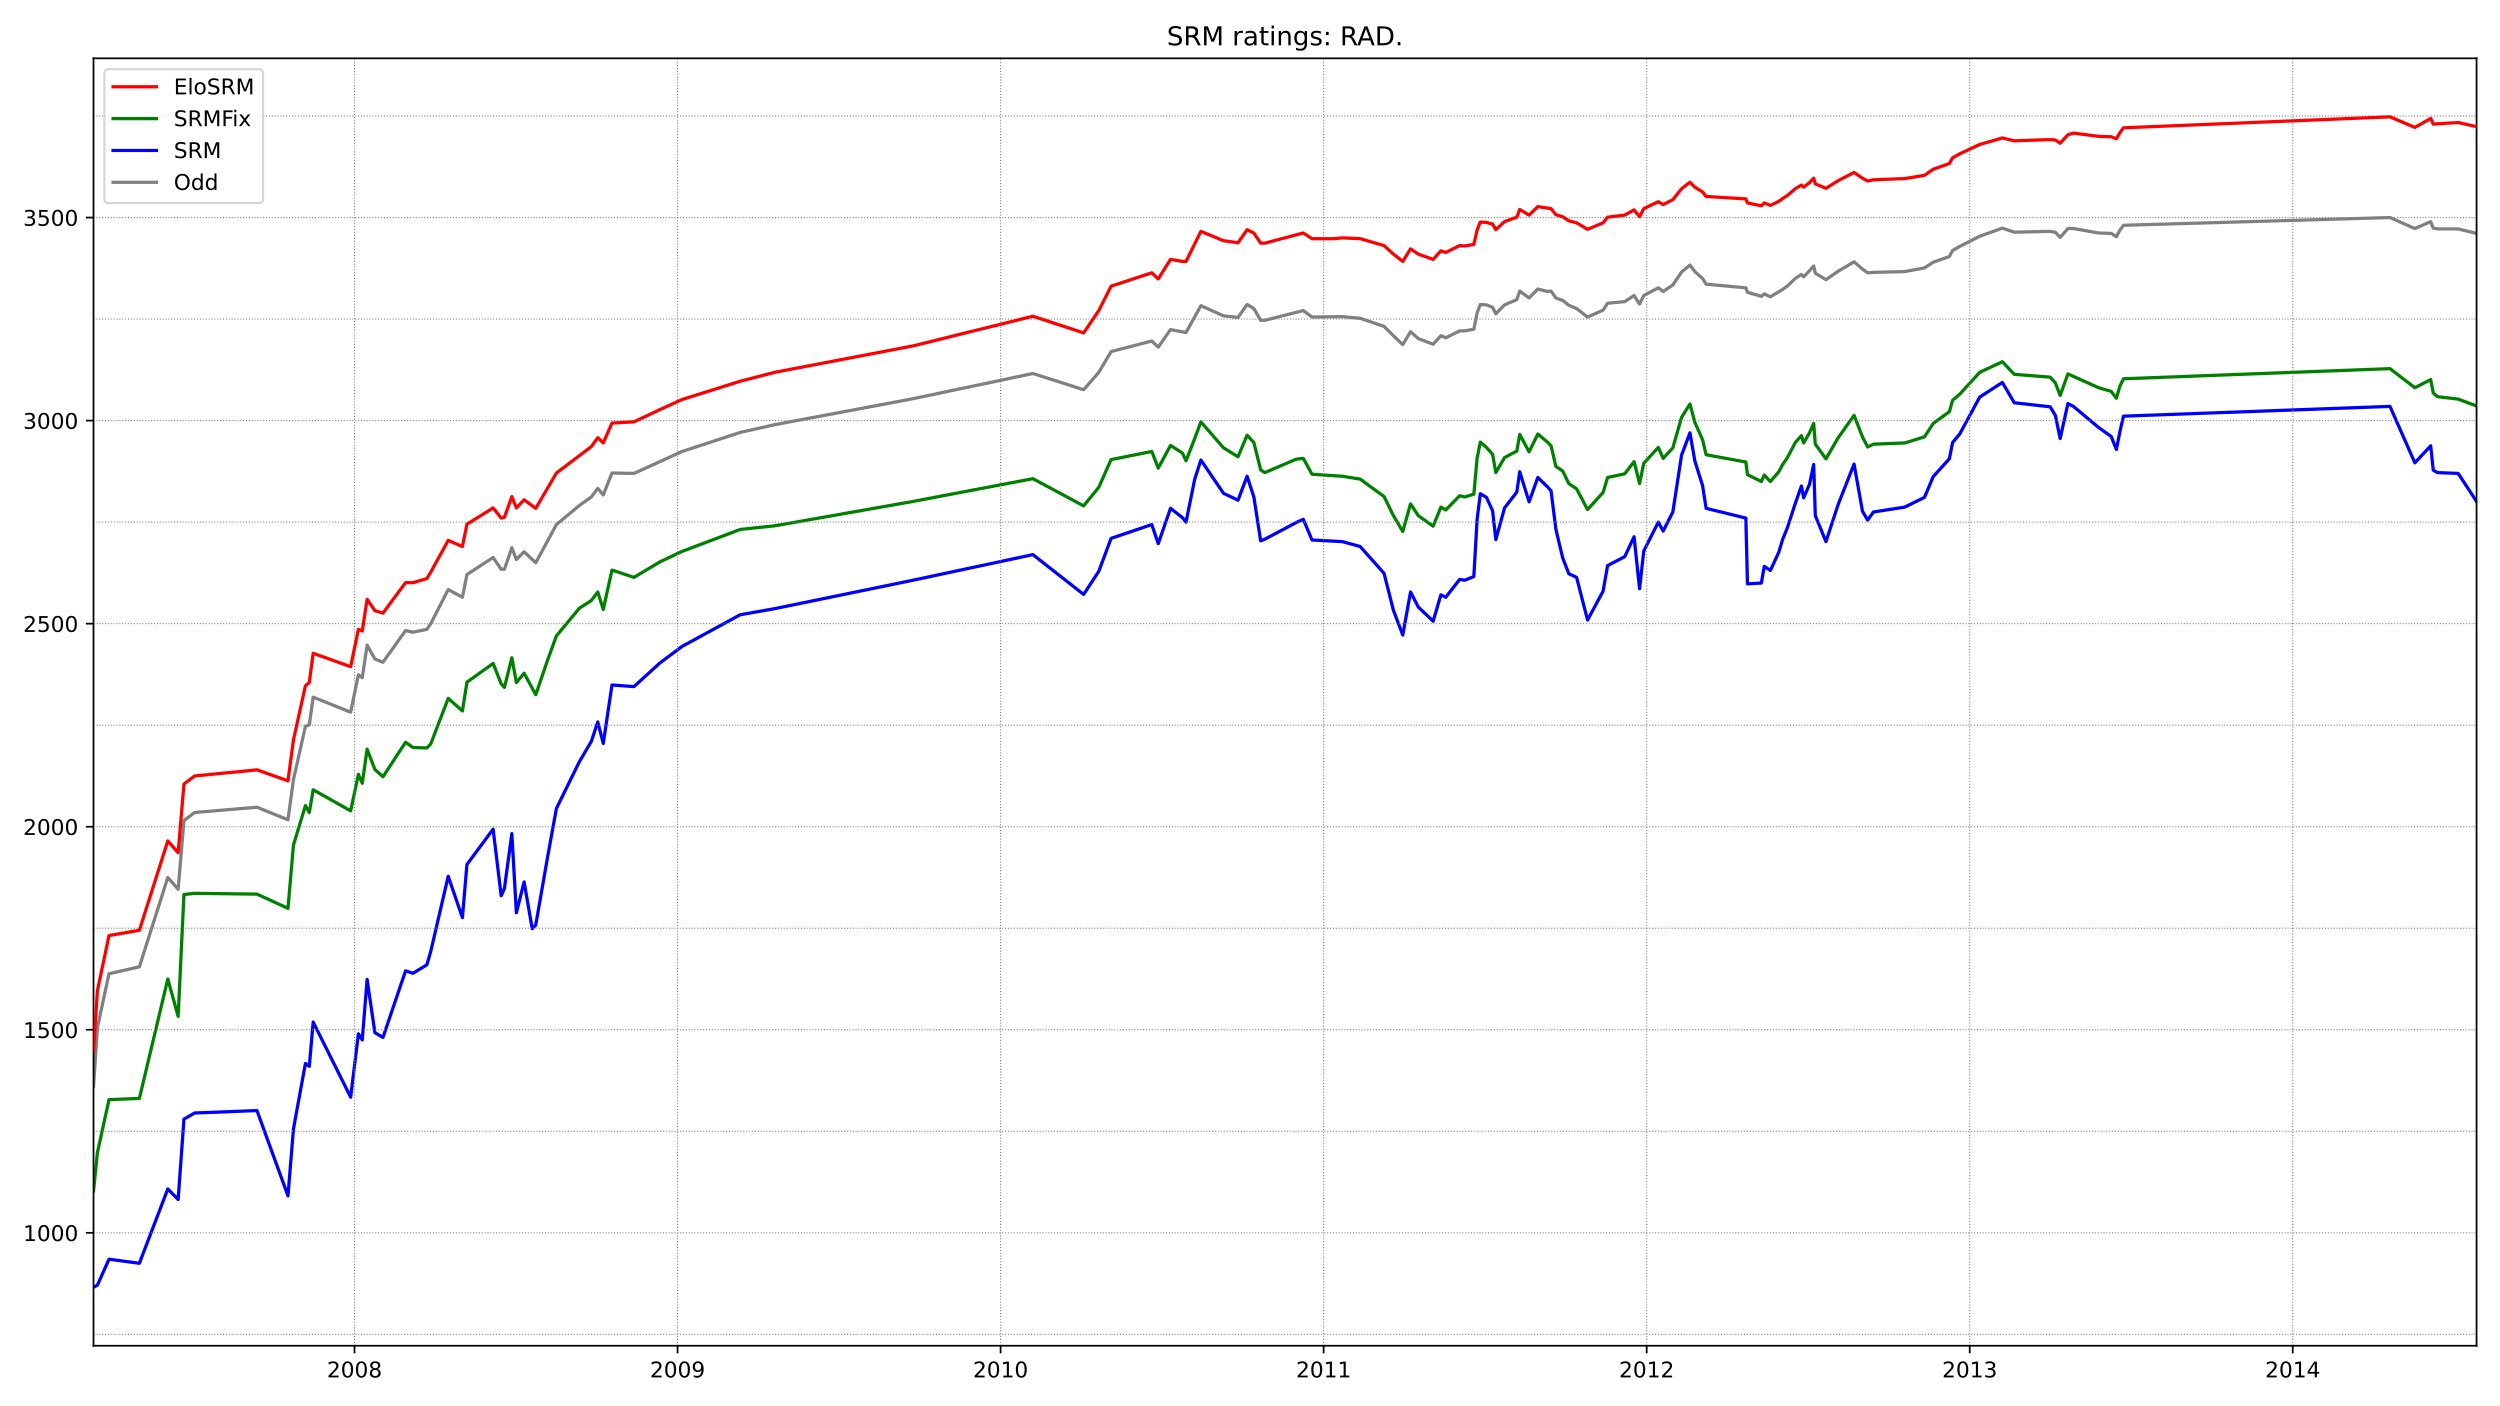 <?xml version="1.0" encoding="utf-8" standalone="no"?>
<!DOCTYPE svg PUBLIC "-//W3C//DTD SVG 1.1//EN"
  "http://www.w3.org/Graphics/SVG/1.1/DTD/svg11.dtd">
<!-- Created with matplotlib (https://matplotlib.org/) -->
<svg height="648pt" version="1.1" viewBox="0 0 1152 648" width="1152pt" xmlns="http://www.w3.org/2000/svg" xmlns:xlink="http://www.w3.org/1999/xlink">
 <defs>
  <style type="text/css">*{stroke-linecap:butt;stroke-linejoin:round;}</style>
 </defs>
 <g id="figure_1">
  <g id="patch_1">
   <path d="M 0 648 
L 1152 648 
L 1152 0 
L 0 0 
z
" style="fill:#ffffff;"/>
  </g>
  <g id="axes_1">
   <g id="patch_2">
    <path d="M 43.09 620.12 
L 1141.2 620.12 
L 1141.2 26.88 
L 43.09 26.88 
z
" style="fill:#ffffff;"/>
   </g>
   <g id="line2d_1">
    <path clip-path="url(#pbe9e3e679d)" d="M 43.09 500.712 
L 44.876 473.578 
L 50.235 448.69 
L 64.228 445.509 
L 77.327 404.34 
L 82.09 409.767 
L 84.77 378.142 
L 89.682 374.399 
L 118.411 371.967 
L 132.701 377.768 
L 135.232 359.242 
L 140.739 334.728 
L 142.526 333.979 
L 144.312 321.254 
L 161.579 328.178 
L 165.152 310.962 
L 166.938 312.272 
L 169.171 297.302 
L 172.743 303.664 
L 176.465 305.161 
L 186.885 290.565 
L 190.308 291.314 
L 196.709 290.004 
L 198.496 287.384 
L 206.534 271.665 
L 213.083 275.22 
L 215.167 264.741 
L 227.225 256.882 
L 230.946 262.308 
L 232.435 262.308 
L 235.858 252.391 
L 237.942 257.817 
L 241.515 254.262 
L 246.874 259.314 
L 256.401 241.724 
L 266.969 232.929 
L 272.477 228.999 
L 275.454 225.07 
L 277.985 228.064 
L 282.004 217.959 
L 292.126 218.146 
L 314.305 208.041 
L 341.1 199.246 
L 357.027 195.69 
L 420.737 183.714 
L 475.963 172.112 
L 499.333 179.597 
L 506.33 171.55 
L 511.986 162.007 
L 530.742 157.141 
L 533.719 159.948 
L 539.376 151.902 
L 546.521 153.212 
L 553.368 140.861 
L 563.788 145.539 
L 570.486 146.288 
L 574.654 140.3 
L 577.78 142.171 
L 580.906 147.598 
L 582.842 147.598 
L 600.555 143.107 
L 604.574 146.101 
L 618.567 145.913 
L 626.754 146.662 
L 637.769 150.405 
L 642.086 154.709 
L 646.403 158.825 
L 649.976 152.837 
L 653.548 156.019 
L 660.395 158.638 
L 663.968 154.709 
L 666.201 155.644 
L 672.602 152.463 
L 674.983 152.463 
L 679.151 151.715 
L 680.64 144.229 
L 682.128 140.3 
L 684.957 140.487 
L 687.785 141.609 
L 689.273 144.604 
L 693.293 140.487 
L 698.949 138.054 
L 700.289 134.124 
L 704.606 137.306 
L 708.625 133.189 
L 713.09 134.311 
L 714.728 134.124 
L 716.961 137.306 
L 720.087 138.428 
L 722.915 140.674 
L 726.487 142.171 
L 731.549 146.101 
L 738.694 142.919 
L 740.778 139.738 
L 748.667 138.99 
L 752.984 136.183 
L 755.514 140.112 
L 757.449 136.183 
L 764.148 132.627 
L 766.381 134.311 
L 770.847 131.317 
L 774.866 125.329 
L 778.736 122.148 
L 780.969 125.142 
L 784.541 128.323 
L 786.179 130.943 
L 804.488 132.627 
L 805.232 134.686 
L 811.633 136.557 
L 812.973 135.434 
L 815.801 136.744 
L 821.458 133.376 
L 823.542 131.879 
L 827.263 128.323 
L 830.091 126.452 
L 831.133 127.575 
L 833.813 124.768 
L 835.748 122.522 
L 836.492 125.891 
L 841.404 128.885 
L 847.061 124.955 
L 854.355 120.651 
L 858.225 124.019 
L 860.607 125.703 
L 863.286 125.516 
L 877.725 125.142 
L 886.805 123.458 
L 890.824 120.838 
L 898.267 118.218 
L 899.756 115.411 
L 903.031 113.54 
L 912.26 108.862 
L 922.68 105.119 
L 928.187 106.99 
L 944.71 106.616 
L 947.092 106.99 
L 949.325 109.423 
L 952.897 105.306 
L 955.428 105.306 
L 967.039 107.365 
L 972.844 107.552 
L 975.226 109.049 
L 976.863 106.055 
L 978.5 103.809 
L 1101.307 100.254 
L 1112.769 105.306 
L 1120.062 102.125 
L 1121.253 105.119 
L 1123.188 105.493 
L 1132.715 105.493 
L 1141.2 107.552 
L 1141.2 107.552 
" style="fill:none;stroke:#808080;stroke-linecap:square;stroke-width:1.5;"/>
   </g>
   <g id="line2d_2">
    <path clip-path="url(#pbe9e3e679d)" d="M 43.09 593.155 
L 44.876 592.219 
L 50.235 580.243 
L 64.228 582.114 
L 77.327 547.869 
L 82.09 552.734 
L 84.77 515.683 
L 89.682 512.876 
L 118.411 511.753 
L 132.701 551.05 
L 135.232 520.174 
L 140.739 490.046 
L 142.526 491.356 
L 144.312 470.959 
L 161.579 505.578 
L 165.152 476.385 
L 166.938 479.192 
L 169.171 451.31 
L 172.743 475.824 
L 176.465 478.07 
L 186.885 447.38 
L 190.308 448.503 
L 196.709 444.573 
L 198.496 438.398 
L 206.534 403.779 
L 213.083 422.866 
L 215.167 398.352 
L 227.225 382.072 
L 230.946 412.761 
L 232.435 409.393 
L 235.858 384.13 
L 237.942 420.621 
L 241.515 406.399 
L 245.236 427.919 
L 246.874 426.234 
L 252.381 394.609 
L 256.401 372.528 
L 266.969 351.008 
L 272.477 341.652 
L 275.454 332.669 
L 277.985 342.587 
L 282.004 315.641 
L 292.126 316.389 
L 304.034 305.536 
L 314.305 297.863 
L 341.1 283.267 
L 357.027 280.46 
L 420.737 267.361 
L 475.963 255.572 
L 499.333 273.911 
L 506.33 263.244 
L 511.986 248.087 
L 530.742 241.724 
L 533.719 250.519 
L 539.376 234.239 
L 544.883 238.543 
L 546.521 240.601 
L 550.54 220.766 
L 553.368 211.97 
L 563.788 227.315 
L 570.486 230.496 
L 574.654 219.456 
L 577.78 228.999 
L 580.906 249.209 
L 582.842 248.461 
L 597.281 240.788 
L 600.555 239.291 
L 604.574 248.835 
L 618.567 249.584 
L 626.754 251.829 
L 637.769 264.18 
L 642.086 281.209 
L 646.403 292.624 
L 649.976 272.788 
L 653.548 279.712 
L 660.395 286.261 
L 663.968 274.098 
L 666.201 275.22 
L 672.602 266.987 
L 674.983 267.361 
L 679.151 265.677 
L 680.64 239.479 
L 682.128 227.502 
L 684.957 229.186 
L 687.785 235.362 
L 689.273 248.648 
L 693.293 234.052 
L 698.949 226.754 
L 700.289 217.397 
L 704.606 231.245 
L 708.625 220.017 
L 713.09 224.321 
L 714.728 226.192 
L 716.961 243.97 
L 720.087 257.069 
L 722.915 264.367 
L 726.487 266.051 
L 731.549 285.7 
L 738.694 272.413 
L 740.778 260.624 
L 748.667 256.507 
L 752.984 247.338 
L 755.514 271.291 
L 757.449 253.888 
L 764.148 240.601 
L 766.381 244.718 
L 770.847 235.923 
L 774.866 209.725 
L 778.736 199.433 
L 780.969 212.345 
L 784.541 223.76 
L 786.179 234.239 
L 804.488 238.73 
L 805.232 269.045 
L 811.633 268.671 
L 812.973 260.999 
L 815.801 262.87 
L 819.671 254.449 
L 821.458 248.461 
L 823.542 243.408 
L 827.263 231.993 
L 830.091 223.947 
L 831.133 229.374 
L 833.813 223.198 
L 835.748 214.029 
L 836.492 237.607 
L 841.404 249.584 
L 847.061 232.368 
L 854.355 213.842 
L 858.225 235.549 
L 860.607 239.666 
L 863.286 235.923 
L 877.725 233.678 
L 886.805 229.186 
L 890.824 219.643 
L 898.267 211.409 
L 899.756 203.924 
L 903.031 199.994 
L 912.26 182.965 
L 922.68 176.229 
L 928.187 185.585 
L 944.71 187.456 
L 947.092 191.386 
L 949.325 202.053 
L 952.897 185.959 
L 955.428 187.269 
L 967.039 197 
L 972.844 201.117 
L 975.226 207.105 
L 976.863 198.871 
L 978.5 191.76 
L 1101.307 187.269 
L 1112.769 213.28 
L 1120.062 205.421 
L 1121.253 216.649 
L 1123.188 217.771 
L 1132.715 218.146 
L 1141.2 231.058 
L 1141.2 231.058 
" style="fill:none;stroke:#0000ff;stroke-linecap:square;stroke-width:1.5;"/>
   </g>
   <g id="matplotlib.axis_1">
    <g id="xtick_1">
     <g id="line2d_3">
      <defs>
       <path d="M 0 0 
L 0 3.5 
" id="mf072698fd8" style="stroke:#000000;stroke-width:0.8;"/>
      </defs>
      <g>
       <use style="stroke:#000000;stroke-width:0.8;" x="163.366" xlink:href="#mf072698fd8" y="620.12"/>
      </g>
     </g>
     <g id="text_1">
      <!-- 2008 -->
      <g transform="translate(150.641 634.718)scale(0.1 -0.1)">
       <defs>
        <path d="M 19.188 8.297 
L 53.609 8.297 
L 53.609 0 
L 7.328 0 
L 7.328 8.297 
Q 12.938 14.109 22.625 23.891 
Q 32.328 33.688 34.812 36.531 
Q 39.547 41.844 41.422 45.531 
Q 43.312 49.219 43.312 52.781 
Q 43.312 58.594 39.234 62.25 
Q 35.156 65.922 28.609 65.922 
Q 23.969 65.922 18.812 64.312 
Q 13.672 62.703 7.812 59.422 
L 7.812 69.391 
Q 13.766 71.781 18.938 73 
Q 24.125 74.219 28.422 74.219 
Q 39.75 74.219 46.484 68.547 
Q 53.219 62.891 53.219 53.422 
Q 53.219 48.922 51.531 44.891 
Q 49.859 40.875 45.406 35.406 
Q 44.188 33.984 37.641 27.219 
Q 31.109 20.453 19.188 8.297 
z
" id="DejaVuSans-50"/>
        <path d="M 31.781 66.406 
Q 24.172 66.406 20.328 58.906 
Q 16.5 51.422 16.5 36.375 
Q 16.5 21.391 20.328 13.891 
Q 24.172 6.391 31.781 6.391 
Q 39.453 6.391 43.281 13.891 
Q 47.125 21.391 47.125 36.375 
Q 47.125 51.422 43.281 58.906 
Q 39.453 66.406 31.781 66.406 
z
M 31.781 74.219 
Q 44.047 74.219 50.516 64.516 
Q 56.984 54.828 56.984 36.375 
Q 56.984 17.969 50.516 8.266 
Q 44.047 -1.422 31.781 -1.422 
Q 19.531 -1.422 13.062 8.266 
Q 6.594 17.969 6.594 36.375 
Q 6.594 54.828 13.062 64.516 
Q 19.531 74.219 31.781 74.219 
z
" id="DejaVuSans-48"/>
        <path d="M 31.781 34.625 
Q 24.75 34.625 20.719 30.859 
Q 16.703 27.094 16.703 20.516 
Q 16.703 13.922 20.719 10.156 
Q 24.75 6.391 31.781 6.391 
Q 38.812 6.391 42.859 10.172 
Q 46.922 13.969 46.922 20.516 
Q 46.922 27.094 42.891 30.859 
Q 38.875 34.625 31.781 34.625 
z
M 21.922 38.812 
Q 15.578 40.375 12.031 44.719 
Q 8.5 49.078 8.5 55.328 
Q 8.5 64.062 14.719 69.141 
Q 20.953 74.219 31.781 74.219 
Q 42.672 74.219 48.875 69.141 
Q 55.078 64.062 55.078 55.328 
Q 55.078 49.078 51.531 44.719 
Q 48 40.375 41.703 38.812 
Q 48.828 37.156 52.797 32.312 
Q 56.781 27.484 56.781 20.516 
Q 56.781 9.906 50.312 4.234 
Q 43.844 -1.422 31.781 -1.422 
Q 19.734 -1.422 13.25 4.234 
Q 6.781 9.906 6.781 20.516 
Q 6.781 27.484 10.781 32.312 
Q 14.797 37.156 21.922 38.812 
z
M 18.312 54.391 
Q 18.312 48.734 21.844 45.562 
Q 25.391 42.391 31.781 42.391 
Q 38.141 42.391 41.719 45.562 
Q 45.312 48.734 45.312 54.391 
Q 45.312 60.062 41.719 63.234 
Q 38.141 66.406 31.781 66.406 
Q 25.391 66.406 21.844 63.234 
Q 18.312 60.062 18.312 54.391 
z
" id="DejaVuSans-56"/>
       </defs>
       <use xlink:href="#DejaVuSans-50"/>
       <use x="63.623" xlink:href="#DejaVuSans-48"/>
       <use x="127.246" xlink:href="#DejaVuSans-48"/>
       <use x="190.869" xlink:href="#DejaVuSans-56"/>
      </g>
     </g>
    </g>
    <g id="xtick_2">
     <g id="line2d_4">
      <g>
       <use style="stroke:#000000;stroke-width:0.8;" x="312.221" xlink:href="#mf072698fd8" y="620.12"/>
      </g>
     </g>
     <g id="text_2">
      <!-- 2009 -->
      <g transform="translate(299.496 634.718)scale(0.1 -0.1)">
       <defs>
        <path d="M 10.984 1.516 
L 10.984 10.5 
Q 14.703 8.734 18.5 7.812 
Q 22.312 6.891 25.984 6.891 
Q 35.75 6.891 40.891 13.453 
Q 46.047 20.016 46.781 33.406 
Q 43.953 29.203 39.594 26.953 
Q 35.25 24.703 29.984 24.703 
Q 19.047 24.703 12.672 31.312 
Q 6.297 37.938 6.297 49.422 
Q 6.297 60.641 12.938 67.422 
Q 19.578 74.219 30.609 74.219 
Q 43.266 74.219 49.922 64.516 
Q 56.594 54.828 56.594 36.375 
Q 56.594 19.141 48.406 8.859 
Q 40.234 -1.422 26.422 -1.422 
Q 22.703 -1.422 18.891 -0.688 
Q 15.094 0.047 10.984 1.516 
z
M 30.609 32.422 
Q 37.25 32.422 41.125 36.953 
Q 45.016 41.5 45.016 49.422 
Q 45.016 57.281 41.125 61.844 
Q 37.25 66.406 30.609 66.406 
Q 23.969 66.406 20.094 61.844 
Q 16.219 57.281 16.219 49.422 
Q 16.219 41.5 20.094 36.953 
Q 23.969 32.422 30.609 32.422 
z
" id="DejaVuSans-57"/>
       </defs>
       <use xlink:href="#DejaVuSans-50"/>
       <use x="63.623" xlink:href="#DejaVuSans-48"/>
       <use x="127.246" xlink:href="#DejaVuSans-48"/>
       <use x="190.869" xlink:href="#DejaVuSans-57"/>
      </g>
     </g>
    </g>
    <g id="xtick_3">
     <g id="line2d_5">
      <g>
       <use style="stroke:#000000;stroke-width:0.8;" x="461.077" xlink:href="#mf072698fd8" y="620.12"/>
      </g>
     </g>
     <g id="text_3">
      <!-- 2010 -->
      <g transform="translate(448.352 634.718)scale(0.1 -0.1)">
       <defs>
        <path d="M 12.406 8.297 
L 28.516 8.297 
L 28.516 63.922 
L 10.984 60.406 
L 10.984 69.391 
L 28.422 72.906 
L 38.281 72.906 
L 38.281 8.297 
L 54.391 8.297 
L 54.391 0 
L 12.406 0 
z
" id="DejaVuSans-49"/>
       </defs>
       <use xlink:href="#DejaVuSans-50"/>
       <use x="63.623" xlink:href="#DejaVuSans-48"/>
       <use x="127.246" xlink:href="#DejaVuSans-49"/>
       <use x="190.869" xlink:href="#DejaVuSans-48"/>
      </g>
     </g>
    </g>
    <g id="xtick_4">
     <g id="line2d_6">
      <g>
       <use style="stroke:#000000;stroke-width:0.8;" x="609.933" xlink:href="#mf072698fd8" y="620.12"/>
      </g>
     </g>
     <g id="text_4">
      <!-- 2011 -->
      <g transform="translate(597.208 634.718)scale(0.1 -0.1)">
       <use xlink:href="#DejaVuSans-50"/>
       <use x="63.623" xlink:href="#DejaVuSans-48"/>
       <use x="127.246" xlink:href="#DejaVuSans-49"/>
       <use x="190.869" xlink:href="#DejaVuSans-49"/>
      </g>
     </g>
    </g>
    <g id="xtick_5">
     <g id="line2d_7">
      <g>
       <use style="stroke:#000000;stroke-width:0.8;" x="758.789" xlink:href="#mf072698fd8" y="620.12"/>
      </g>
     </g>
     <g id="text_5">
      <!-- 2012 -->
      <g transform="translate(746.064 634.718)scale(0.1 -0.1)">
       <use xlink:href="#DejaVuSans-50"/>
       <use x="63.623" xlink:href="#DejaVuSans-48"/>
       <use x="127.246" xlink:href="#DejaVuSans-49"/>
       <use x="190.869" xlink:href="#DejaVuSans-50"/>
      </g>
     </g>
    </g>
    <g id="xtick_6">
     <g id="line2d_8">
      <g>
       <use style="stroke:#000000;stroke-width:0.8;" x="907.645" xlink:href="#mf072698fd8" y="620.12"/>
      </g>
     </g>
     <g id="text_6">
      <!-- 2013 -->
      <g transform="translate(894.92 634.718)scale(0.1 -0.1)">
       <defs>
        <path d="M 40.578 39.312 
Q 47.656 37.797 51.625 33 
Q 55.609 28.219 55.609 21.188 
Q 55.609 10.406 48.188 4.484 
Q 40.766 -1.422 27.094 -1.422 
Q 22.516 -1.422 17.656 -0.516 
Q 12.797 0.391 7.625 2.203 
L 7.625 11.719 
Q 11.719 9.328 16.594 8.109 
Q 21.484 6.891 26.812 6.891 
Q 36.078 6.891 40.938 10.547 
Q 45.797 14.203 45.797 21.188 
Q 45.797 27.641 41.281 31.266 
Q 36.766 34.906 28.719 34.906 
L 20.219 34.906 
L 20.219 43.016 
L 29.109 43.016 
Q 36.375 43.016 40.234 45.922 
Q 44.094 48.828 44.094 54.297 
Q 44.094 59.906 40.109 62.906 
Q 36.141 65.922 28.719 65.922 
Q 24.656 65.922 20.016 65.031 
Q 15.375 64.156 9.812 62.312 
L 9.812 71.094 
Q 15.438 72.656 20.344 73.438 
Q 25.25 74.219 29.594 74.219 
Q 40.828 74.219 47.359 69.109 
Q 53.906 64.016 53.906 55.328 
Q 53.906 49.266 50.438 45.094 
Q 46.969 40.922 40.578 39.312 
z
" id="DejaVuSans-51"/>
       </defs>
       <use xlink:href="#DejaVuSans-50"/>
       <use x="63.623" xlink:href="#DejaVuSans-48"/>
       <use x="127.246" xlink:href="#DejaVuSans-49"/>
       <use x="190.869" xlink:href="#DejaVuSans-51"/>
      </g>
     </g>
    </g>
    <g id="xtick_7">
     <g id="line2d_9">
      <g>
       <use style="stroke:#000000;stroke-width:0.8;" x="1056.501" xlink:href="#mf072698fd8" y="620.12"/>
      </g>
     </g>
     <g id="text_7">
      <!-- 2014 -->
      <g transform="translate(1043.776 634.718)scale(0.1 -0.1)">
       <defs>
        <path d="M 37.797 64.312 
L 12.891 25.391 
L 37.797 25.391 
z
M 35.203 72.906 
L 47.609 72.906 
L 47.609 25.391 
L 58.016 25.391 
L 58.016 17.188 
L 47.609 17.188 
L 47.609 0 
L 37.797 0 
L 37.797 17.188 
L 4.891 17.188 
L 4.891 26.703 
z
" id="DejaVuSans-52"/>
       </defs>
       <use xlink:href="#DejaVuSans-50"/>
       <use x="63.623" xlink:href="#DejaVuSans-48"/>
       <use x="127.246" xlink:href="#DejaVuSans-49"/>
       <use x="190.869" xlink:href="#DejaVuSans-52"/>
      </g>
     </g>
    </g>
   </g>
   <g id="matplotlib.axis_2">
    <g id="ytick_1">
     <g id="line2d_10">
      <defs>
       <path d="M 0 0 
L -3.5 0 
" id="mb9162665fb" style="stroke:#000000;stroke-width:0.8;"/>
      </defs>
      <g>
       <use style="stroke:#000000;stroke-width:0.8;" x="43.09" xlink:href="#mb9162665fb" y="568.079"/>
      </g>
     </g>
     <g id="text_8">
      <!-- 1000 -->
      <g transform="translate(10.64 571.878)scale(0.1 -0.1)">
       <use xlink:href="#DejaVuSans-49"/>
       <use x="63.623" xlink:href="#DejaVuSans-48"/>
       <use x="127.246" xlink:href="#DejaVuSans-48"/>
       <use x="190.869" xlink:href="#DejaVuSans-48"/>
      </g>
     </g>
    </g>
    <g id="ytick_2">
     <g id="line2d_11">
      <g>
       <use style="stroke:#000000;stroke-width:0.8;" x="43.09" xlink:href="#mb9162665fb" y="474.514"/>
      </g>
     </g>
     <g id="text_9">
      <!-- 1500 -->
      <g transform="translate(10.64 478.313)scale(0.1 -0.1)">
       <defs>
        <path d="M 10.797 72.906 
L 49.516 72.906 
L 49.516 64.594 
L 19.828 64.594 
L 19.828 46.734 
Q 21.969 47.469 24.109 47.828 
Q 26.266 48.188 28.422 48.188 
Q 40.625 48.188 47.75 41.5 
Q 54.891 34.812 54.891 23.391 
Q 54.891 11.625 47.562 5.094 
Q 40.234 -1.422 26.906 -1.422 
Q 22.312 -1.422 17.547 -0.641 
Q 12.797 0.141 7.719 1.703 
L 7.719 11.625 
Q 12.109 9.234 16.797 8.062 
Q 21.484 6.891 26.703 6.891 
Q 35.156 6.891 40.078 11.328 
Q 45.016 15.766 45.016 23.391 
Q 45.016 31 40.078 35.438 
Q 35.156 39.891 26.703 39.891 
Q 22.75 39.891 18.812 39.016 
Q 14.891 38.141 10.797 36.281 
z
" id="DejaVuSans-53"/>
       </defs>
       <use xlink:href="#DejaVuSans-49"/>
       <use x="63.623" xlink:href="#DejaVuSans-53"/>
       <use x="127.246" xlink:href="#DejaVuSans-48"/>
       <use x="190.869" xlink:href="#DejaVuSans-48"/>
      </g>
     </g>
    </g>
    <g id="ytick_3">
     <g id="line2d_12">
      <g>
       <use style="stroke:#000000;stroke-width:0.8;" x="43.09" xlink:href="#mb9162665fb" y="380.949"/>
      </g>
     </g>
     <g id="text_10">
      <!-- 2000 -->
      <g transform="translate(10.64 384.748)scale(0.1 -0.1)">
       <use xlink:href="#DejaVuSans-50"/>
       <use x="63.623" xlink:href="#DejaVuSans-48"/>
       <use x="127.246" xlink:href="#DejaVuSans-48"/>
       <use x="190.869" xlink:href="#DejaVuSans-48"/>
      </g>
     </g>
    </g>
    <g id="ytick_4">
     <g id="line2d_13">
      <g>
       <use style="stroke:#000000;stroke-width:0.8;" x="43.09" xlink:href="#mb9162665fb" y="287.384"/>
      </g>
     </g>
     <g id="text_11">
      <!-- 2500 -->
      <g transform="translate(10.64 291.183)scale(0.1 -0.1)">
       <use xlink:href="#DejaVuSans-50"/>
       <use x="63.623" xlink:href="#DejaVuSans-53"/>
       <use x="127.246" xlink:href="#DejaVuSans-48"/>
       <use x="190.869" xlink:href="#DejaVuSans-48"/>
      </g>
     </g>
    </g>
    <g id="ytick_5">
     <g id="line2d_14">
      <g>
       <use style="stroke:#000000;stroke-width:0.8;" x="43.09" xlink:href="#mb9162665fb" y="193.819"/>
      </g>
     </g>
     <g id="text_12">
      <!-- 3000 -->
      <g transform="translate(10.64 197.618)scale(0.1 -0.1)">
       <use xlink:href="#DejaVuSans-51"/>
       <use x="63.623" xlink:href="#DejaVuSans-48"/>
       <use x="127.246" xlink:href="#DejaVuSans-48"/>
       <use x="190.869" xlink:href="#DejaVuSans-48"/>
      </g>
     </g>
    </g>
    <g id="ytick_6">
     <g id="line2d_15">
      <g>
       <use style="stroke:#000000;stroke-width:0.8;" x="43.09" xlink:href="#mb9162665fb" y="100.254"/>
      </g>
     </g>
     <g id="text_13">
      <!-- 3500 -->
      <g transform="translate(10.64 104.053)scale(0.1 -0.1)">
       <use xlink:href="#DejaVuSans-51"/>
       <use x="63.623" xlink:href="#DejaVuSans-53"/>
       <use x="127.246" xlink:href="#DejaVuSans-48"/>
       <use x="190.869" xlink:href="#DejaVuSans-48"/>
      </g>
     </g>
    </g>
   </g>
   <g id="line2d_16">
    <path clip-path="url(#pbe9e3e679d)" d="M 43.09 548.805 
L 44.876 531.214 
L 50.235 506.7 
L 64.228 506.139 
L 77.327 451.123 
L 82.09 468.339 
L 84.77 412.2 
L 89.682 411.638 
L 118.411 412.013 
L 132.701 418.562 
L 135.232 389.37 
L 140.739 371.218 
L 142.526 374.399 
L 144.312 363.92 
L 161.579 373.651 
L 165.152 356.809 
L 166.938 360.926 
L 169.171 345.207 
L 172.743 354.564 
L 176.465 357.932 
L 186.885 342.026 
L 190.308 344.459 
L 196.709 344.646 
L 198.496 342.774 
L 206.534 321.816 
L 213.083 327.617 
L 215.167 314.331 
L 227.225 305.723 
L 230.946 315.079 
L 232.435 316.763 
L 235.858 303.103 
L 237.942 314.518 
L 241.515 310.214 
L 246.874 320.132 
L 252.381 304.038 
L 256.401 292.998 
L 266.969 280.273 
L 272.477 276.717 
L 275.454 272.788 
L 277.985 280.834 
L 282.004 262.683 
L 292.126 266.051 
L 304.034 258.94 
L 314.305 254.075 
L 341.1 243.97 
L 357.027 242.286 
L 420.737 231.058 
L 475.963 220.578 
L 499.333 233.116 
L 506.33 224.508 
L 511.986 211.783 
L 530.742 208.041 
L 533.719 215.713 
L 539.376 205.234 
L 544.883 208.789 
L 546.521 212.345 
L 550.54 202.053 
L 553.368 194.38 
L 563.788 206.357 
L 570.486 210.473 
L 574.654 200.555 
L 577.78 203.924 
L 580.906 216.462 
L 582.842 217.771 
L 597.281 211.596 
L 600.555 211.222 
L 604.574 218.52 
L 618.567 219.456 
L 626.754 220.766 
L 637.769 228.812 
L 642.086 237.607 
L 646.403 244.905 
L 649.976 232.18 
L 653.548 237.607 
L 660.395 242.473 
L 663.968 233.678 
L 666.201 234.987 
L 672.602 228.438 
L 674.983 228.999 
L 679.151 227.689 
L 680.64 211.222 
L 682.128 203.737 
L 684.957 206.169 
L 687.785 209.351 
L 689.273 217.771 
L 693.293 210.848 
L 698.949 207.854 
L 700.289 200.181 
L 704.606 208.228 
L 708.625 199.994 
L 713.09 203.737 
L 714.728 205.421 
L 716.961 214.965 
L 720.087 217.023 
L 722.915 222.824 
L 726.487 225.257 
L 731.549 234.8 
L 738.694 226.941 
L 740.778 220.017 
L 748.667 218.333 
L 752.984 212.719 
L 755.514 222.824 
L 757.449 213.467 
L 764.148 206.169 
L 766.381 211.222 
L 770.847 206.357 
L 774.866 192.322 
L 778.736 186.146 
L 780.969 194.567 
L 784.541 202.614 
L 786.179 209.538 
L 804.488 212.906 
L 805.232 218.707 
L 811.633 221.888 
L 812.973 218.894 
L 815.801 221.888 
L 819.671 217.397 
L 821.458 214.029 
L 823.542 211.035 
L 827.263 203.924 
L 830.091 200.743 
L 831.133 204.111 
L 833.813 199.433 
L 835.748 195.129 
L 836.492 204.672 
L 841.404 211.409 
L 847.061 201.678 
L 854.355 191.386 
L 858.225 201.304 
L 860.607 205.982 
L 863.286 204.672 
L 877.725 204.111 
L 886.805 201.304 
L 890.824 195.129 
L 898.267 189.702 
L 899.756 184.462 
L 903.031 181.655 
L 912.26 171.55 
L 922.68 166.685 
L 928.187 172.486 
L 944.71 173.796 
L 947.092 176.416 
L 949.325 182.217 
L 952.897 172.299 
L 967.039 178.661 
L 972.844 180.345 
L 975.226 183.527 
L 976.863 177.913 
L 978.5 174.544 
L 1101.307 169.866 
L 1112.769 178.661 
L 1120.062 174.919 
L 1121.253 181.094 
L 1123.188 182.778 
L 1132.715 183.901 
L 1141.2 187.082 
L 1141.2 187.082 
" style="fill:none;stroke:#008000;stroke-linecap:square;stroke-width:1.5;"/>
   </g>
   <g id="line2d_17">
    <path clip-path="url(#pbe9e3e679d)" d="M 43.09 614.862 
L 1141.2 614.862 
" style="fill:none;stroke:#808080;stroke-dasharray:0.5,0.825;stroke-dashoffset:0;stroke-width:0.5;"/>
   </g>
   <g id="line2d_18">
    <path clip-path="url(#pbe9e3e679d)" d="M 43.09 568.079 
L 1141.2 568.079 
" style="fill:none;stroke:#808080;stroke-dasharray:0.5,0.825;stroke-dashoffset:0;stroke-width:0.5;"/>
   </g>
   <g id="line2d_19">
    <path clip-path="url(#pbe9e3e679d)" d="M 43.09 521.297 
L 1141.2 521.297 
" style="fill:none;stroke:#808080;stroke-dasharray:0.5,0.825;stroke-dashoffset:0;stroke-width:0.5;"/>
   </g>
   <g id="line2d_20">
    <path clip-path="url(#pbe9e3e679d)" d="M 43.09 474.514 
L 1141.2 474.514 
" style="fill:none;stroke:#808080;stroke-dasharray:0.5,0.825;stroke-dashoffset:0;stroke-width:0.5;"/>
   </g>
   <g id="line2d_21">
    <path clip-path="url(#pbe9e3e679d)" d="M 43.09 427.731 
L 1141.2 427.731 
" style="fill:none;stroke:#808080;stroke-dasharray:0.5,0.825;stroke-dashoffset:0;stroke-width:0.5;"/>
   </g>
   <g id="line2d_22">
    <path clip-path="url(#pbe9e3e679d)" d="M 43.09 380.949 
L 1141.2 380.949 
" style="fill:none;stroke:#808080;stroke-dasharray:0.5,0.825;stroke-dashoffset:0;stroke-width:0.5;"/>
   </g>
   <g id="line2d_23">
    <path clip-path="url(#pbe9e3e679d)" d="M 43.09 334.166 
L 1141.2 334.166 
" style="fill:none;stroke:#808080;stroke-dasharray:0.5,0.825;stroke-dashoffset:0;stroke-width:0.5;"/>
   </g>
   <g id="line2d_24">
    <path clip-path="url(#pbe9e3e679d)" d="M 43.09 287.384 
L 1141.2 287.384 
" style="fill:none;stroke:#808080;stroke-dasharray:0.5,0.825;stroke-dashoffset:0;stroke-width:0.5;"/>
   </g>
   <g id="line2d_25">
    <path clip-path="url(#pbe9e3e679d)" d="M 43.09 240.601 
L 1141.2 240.601 
" style="fill:none;stroke:#808080;stroke-dasharray:0.5,0.825;stroke-dashoffset:0;stroke-width:0.5;"/>
   </g>
   <g id="line2d_26">
    <path clip-path="url(#pbe9e3e679d)" d="M 43.09 193.819 
L 1141.2 193.819 
" style="fill:none;stroke:#808080;stroke-dasharray:0.5,0.825;stroke-dashoffset:0;stroke-width:0.5;"/>
   </g>
   <g id="line2d_27">
    <path clip-path="url(#pbe9e3e679d)" d="M 43.09 147.036 
L 1141.2 147.036 
" style="fill:none;stroke:#808080;stroke-dasharray:0.5,0.825;stroke-dashoffset:0;stroke-width:0.5;"/>
   </g>
   <g id="line2d_28">
    <path clip-path="url(#pbe9e3e679d)" d="M 43.09 100.254 
L 1141.2 100.254 
" style="fill:none;stroke:#808080;stroke-dasharray:0.5,0.825;stroke-dashoffset:0;stroke-width:0.5;"/>
   </g>
   <g id="line2d_29">
    <path clip-path="url(#pbe9e3e679d)" d="M 43.09 53.471 
L 1141.2 53.471 
" style="fill:none;stroke:#808080;stroke-dasharray:0.5,0.825;stroke-dashoffset:0;stroke-width:0.5;"/>
   </g>
   <g id="line2d_30">
    <path clip-path="url(#pbe9e3e679d)" d="M 163.366 620.12 
L 163.366 26.88 
" style="fill:none;stroke:#808080;stroke-dasharray:0.5,0.825;stroke-dashoffset:0;stroke-width:0.5;"/>
   </g>
   <g id="line2d_31">
    <path clip-path="url(#pbe9e3e679d)" d="M 312.221 620.12 
L 312.221 26.88 
" style="fill:none;stroke:#808080;stroke-dasharray:0.5,0.825;stroke-dashoffset:0;stroke-width:0.5;"/>
   </g>
   <g id="line2d_32">
    <path clip-path="url(#pbe9e3e679d)" d="M 461.077 620.12 
L 461.077 26.88 
" style="fill:none;stroke:#808080;stroke-dasharray:0.5,0.825;stroke-dashoffset:0;stroke-width:0.5;"/>
   </g>
   <g id="line2d_33">
    <path clip-path="url(#pbe9e3e679d)" d="M 609.933 620.12 
L 609.933 26.88 
" style="fill:none;stroke:#808080;stroke-dasharray:0.5,0.825;stroke-dashoffset:0;stroke-width:0.5;"/>
   </g>
   <g id="line2d_34">
    <path clip-path="url(#pbe9e3e679d)" d="M 758.789 620.12 
L 758.789 26.88 
" style="fill:none;stroke:#808080;stroke-dasharray:0.5,0.825;stroke-dashoffset:0;stroke-width:0.5;"/>
   </g>
   <g id="line2d_35">
    <path clip-path="url(#pbe9e3e679d)" d="M 907.645 620.12 
L 907.645 26.88 
" style="fill:none;stroke:#808080;stroke-dasharray:0.5,0.825;stroke-dashoffset:0;stroke-width:0.5;"/>
   </g>
   <g id="line2d_36">
    <path clip-path="url(#pbe9e3e679d)" d="M 1056.501 620.12 
L 1056.501 26.88 
" style="fill:none;stroke:#808080;stroke-dasharray:0.5,0.825;stroke-dashoffset:0;stroke-width:0.5;"/>
   </g>
   <g id="patch_3">
    <path d="M 43.09 620.12 
L 43.09 26.88 
" style="fill:none;stroke:#000000;stroke-linecap:square;stroke-linejoin:miter;stroke-width:0.8;"/>
   </g>
   <g id="patch_4">
    <path d="M 1141.2 620.12 
L 1141.2 26.88 
" style="fill:none;stroke:#000000;stroke-linecap:square;stroke-linejoin:miter;stroke-width:0.8;"/>
   </g>
   <g id="patch_5">
    <path d="M 43.09 620.12 
L 1141.2 620.12 
" style="fill:none;stroke:#000000;stroke-linecap:square;stroke-linejoin:miter;stroke-width:0.8;"/>
   </g>
   <g id="patch_6">
    <path d="M 43.09 26.88 
L 1141.2 26.88 
" style="fill:none;stroke:#000000;stroke-linecap:square;stroke-linejoin:miter;stroke-width:0.8;"/>
   </g>
   <g id="line2d_37">
    <path clip-path="url(#pbe9e3e679d)" d="M 43.09 484.245 
L 44.876 456.55 
L 50.235 431.1 
L 64.228 428.667 
L 77.327 387.499 
L 82.09 392.925 
L 84.77 361.3 
L 89.682 357.558 
L 118.411 354.751 
L 132.701 359.803 
L 135.232 340.903 
L 140.739 316.015 
L 142.526 314.518 
L 144.312 301.044 
L 161.579 307.22 
L 165.152 290.004 
L 166.938 290.752 
L 169.171 276.156 
L 172.743 281.396 
L 176.465 282.518 
L 186.885 268.484 
L 190.308 268.484 
L 196.709 266.612 
L 198.496 263.618 
L 206.534 249.022 
L 213.083 251.829 
L 215.167 241.537 
L 227.225 234.052 
L 230.946 238.73 
L 232.435 238.356 
L 235.858 228.812 
L 237.942 234.052 
L 241.515 230.309 
L 246.874 234.239 
L 256.401 217.959 
L 272.477 205.795 
L 275.454 201.678 
L 277.985 204.111 
L 282.004 194.942 
L 292.126 194.38 
L 304.034 188.766 
L 314.305 184.088 
L 341.1 175.667 
L 357.027 171.55 
L 420.737 159.387 
L 475.963 145.726 
L 499.333 153.399 
L 506.33 143.107 
L 511.986 131.879 
L 530.742 125.703 
L 533.719 128.51 
L 539.376 119.528 
L 544.883 120.464 
L 546.521 120.464 
L 553.368 106.616 
L 563.788 110.92 
L 570.486 111.856 
L 574.654 105.868 
L 577.78 107.365 
L 580.906 112.043 
L 582.842 112.043 
L 600.555 107.365 
L 604.574 109.984 
L 614.697 109.984 
L 618.567 109.61 
L 626.754 109.984 
L 637.769 113.166 
L 642.086 117.095 
L 646.403 120.464 
L 649.976 114.663 
L 653.548 117.095 
L 660.395 119.528 
L 663.968 115.598 
L 666.201 116.347 
L 672.602 113.166 
L 674.983 113.353 
L 679.151 112.604 
L 680.64 106.055 
L 682.128 102.312 
L 684.957 102.499 
L 687.785 103.248 
L 689.273 105.868 
L 693.293 102.125 
L 698.949 100.067 
L 700.289 96.511 
L 704.606 99.131 
L 708.625 95.201 
L 714.728 96.137 
L 716.961 98.944 
L 720.087 99.879 
L 722.915 101.751 
L 726.487 102.686 
L 731.549 105.681 
L 738.694 102.686 
L 740.778 100.067 
L 748.667 99.131 
L 752.984 96.698 
L 755.514 99.879 
L 757.449 96.137 
L 764.148 92.956 
L 766.381 94.266 
L 770.847 92.02 
L 774.866 86.967 
L 778.736 83.973 
L 780.969 86.219 
L 784.541 88.465 
L 786.179 90.523 
L 804.488 91.646 
L 805.232 93.517 
L 811.633 94.827 
L 812.973 93.517 
L 815.801 94.64 
L 819.671 92.769 
L 821.458 91.459 
L 823.542 90.149 
L 827.263 86.967 
L 830.091 85.283 
L 831.133 86.219 
L 833.813 84.161 
L 835.748 82.102 
L 836.492 84.722 
L 841.404 86.78 
L 847.061 83.225 
L 854.355 79.482 
L 858.225 82.102 
L 860.607 83.412 
L 863.286 82.851 
L 877.725 82.289 
L 886.805 80.792 
L 890.824 77.985 
L 898.267 75.365 
L 899.756 72.746 
L 903.031 70.874 
L 912.26 66.57 
L 922.68 63.576 
L 928.187 64.886 
L 944.71 64.325 
L 947.092 64.512 
L 949.325 66.009 
L 952.897 62.079 
L 955.428 61.331 
L 967.039 62.828 
L 972.844 63.015 
L 975.226 63.95 
L 976.863 61.144 
L 978.5 58.898 
L 1101.307 53.845 
L 1112.769 58.711 
L 1120.062 54.594 
L 1121.253 57.214 
L 1123.188 57.027 
L 1132.715 56.465 
L 1141.2 58.337 
L 1141.2 58.337 
" style="fill:none;stroke:#ff0000;stroke-linecap:square;stroke-width:1.5;"/>
   </g>
   <g id="text_14">
    <!-- SRM ratings: RAD. -->
    <g transform="translate(537.695 20.88)scale(0.12 -0.12)">
     <defs>
      <path d="M 53.516 70.516 
L 53.516 60.891 
Q 47.906 63.578 42.922 64.891 
Q 37.938 66.219 33.297 66.219 
Q 25.25 66.219 20.875 63.094 
Q 16.5 59.969 16.5 54.203 
Q 16.5 49.359 19.406 46.891 
Q 22.312 44.438 30.422 42.922 
L 36.375 41.703 
Q 47.406 39.594 52.656 34.297 
Q 57.906 29 57.906 20.125 
Q 57.906 9.516 50.797 4.047 
Q 43.703 -1.422 29.984 -1.422 
Q 24.812 -1.422 18.969 -0.25 
Q 13.141 0.922 6.891 3.219 
L 6.891 13.375 
Q 12.891 10.016 18.656 8.297 
Q 24.422 6.594 29.984 6.594 
Q 38.422 6.594 43.016 9.906 
Q 47.609 13.234 47.609 19.391 
Q 47.609 24.75 44.312 27.781 
Q 41.016 30.812 33.5 32.328 
L 27.484 33.5 
Q 16.453 35.688 11.516 40.375 
Q 6.594 45.062 6.594 53.422 
Q 6.594 63.094 13.406 68.656 
Q 20.219 74.219 32.172 74.219 
Q 37.312 74.219 42.625 73.281 
Q 47.953 72.359 53.516 70.516 
z
" id="DejaVuSans-83"/>
      <path d="M 44.391 34.188 
Q 47.562 33.109 50.562 29.594 
Q 53.562 26.078 56.594 19.922 
L 66.609 0 
L 56 0 
L 46.688 18.703 
Q 43.062 26.031 39.672 28.422 
Q 36.281 30.812 30.422 30.812 
L 19.672 30.812 
L 19.672 0 
L 9.812 0 
L 9.812 72.906 
L 32.078 72.906 
Q 44.578 72.906 50.734 67.672 
Q 56.891 62.453 56.891 51.906 
Q 56.891 45.016 53.688 40.469 
Q 50.484 35.938 44.391 34.188 
z
M 19.672 64.797 
L 19.672 38.922 
L 32.078 38.922 
Q 39.203 38.922 42.844 42.219 
Q 46.484 45.516 46.484 51.906 
Q 46.484 58.297 42.844 61.547 
Q 39.203 64.797 32.078 64.797 
z
" id="DejaVuSans-82"/>
      <path d="M 9.812 72.906 
L 24.516 72.906 
L 43.109 23.297 
L 61.812 72.906 
L 76.516 72.906 
L 76.516 0 
L 66.891 0 
L 66.891 64.016 
L 48.094 14.016 
L 38.188 14.016 
L 19.391 64.016 
L 19.391 0 
L 9.812 0 
z
" id="DejaVuSans-77"/>
      <path id="DejaVuSans-32"/>
      <path d="M 41.109 46.297 
Q 39.594 47.172 37.812 47.578 
Q 36.031 48 33.891 48 
Q 26.266 48 22.188 43.047 
Q 18.109 38.094 18.109 28.812 
L 18.109 0 
L 9.078 0 
L 9.078 54.688 
L 18.109 54.688 
L 18.109 46.188 
Q 20.953 51.172 25.484 53.578 
Q 30.031 56 36.531 56 
Q 37.453 56 38.578 55.875 
Q 39.703 55.766 41.062 55.516 
z
" id="DejaVuSans-114"/>
      <path d="M 34.281 27.484 
Q 23.391 27.484 19.188 25 
Q 14.984 22.516 14.984 16.5 
Q 14.984 11.719 18.141 8.906 
Q 21.297 6.109 26.703 6.109 
Q 34.188 6.109 38.703 11.406 
Q 43.219 16.703 43.219 25.484 
L 43.219 27.484 
z
M 52.203 31.203 
L 52.203 0 
L 43.219 0 
L 43.219 8.297 
Q 40.141 3.328 35.547 0.953 
Q 30.953 -1.422 24.312 -1.422 
Q 15.922 -1.422 10.953 3.297 
Q 6 8.016 6 15.922 
Q 6 25.141 12.172 29.828 
Q 18.359 34.516 30.609 34.516 
L 43.219 34.516 
L 43.219 35.406 
Q 43.219 41.609 39.141 45 
Q 35.062 48.391 27.688 48.391 
Q 23 48.391 18.547 47.266 
Q 14.109 46.141 10.016 43.891 
L 10.016 52.203 
Q 14.938 54.109 19.578 55.047 
Q 24.219 56 28.609 56 
Q 40.484 56 46.344 49.844 
Q 52.203 43.703 52.203 31.203 
z
" id="DejaVuSans-97"/>
      <path d="M 18.312 70.219 
L 18.312 54.688 
L 36.812 54.688 
L 36.812 47.703 
L 18.312 47.703 
L 18.312 18.016 
Q 18.312 11.328 20.141 9.422 
Q 21.969 7.516 27.594 7.516 
L 36.812 7.516 
L 36.812 0 
L 27.594 0 
Q 17.188 0 13.234 3.875 
Q 9.281 7.766 9.281 18.016 
L 9.281 47.703 
L 2.688 47.703 
L 2.688 54.688 
L 9.281 54.688 
L 9.281 70.219 
z
" id="DejaVuSans-116"/>
      <path d="M 9.422 54.688 
L 18.406 54.688 
L 18.406 0 
L 9.422 0 
z
M 9.422 75.984 
L 18.406 75.984 
L 18.406 64.594 
L 9.422 64.594 
z
" id="DejaVuSans-105"/>
      <path d="M 54.891 33.016 
L 54.891 0 
L 45.906 0 
L 45.906 32.719 
Q 45.906 40.484 42.875 44.328 
Q 39.844 48.188 33.797 48.188 
Q 26.516 48.188 22.312 43.547 
Q 18.109 38.922 18.109 30.906 
L 18.109 0 
L 9.078 0 
L 9.078 54.688 
L 18.109 54.688 
L 18.109 46.188 
Q 21.344 51.125 25.703 53.562 
Q 30.078 56 35.797 56 
Q 45.219 56 50.047 50.172 
Q 54.891 44.344 54.891 33.016 
z
" id="DejaVuSans-110"/>
      <path d="M 45.406 27.984 
Q 45.406 37.75 41.375 43.109 
Q 37.359 48.484 30.078 48.484 
Q 22.859 48.484 18.828 43.109 
Q 14.797 37.75 14.797 27.984 
Q 14.797 18.266 18.828 12.891 
Q 22.859 7.516 30.078 7.516 
Q 37.359 7.516 41.375 12.891 
Q 45.406 18.266 45.406 27.984 
z
M 54.391 6.781 
Q 54.391 -7.172 48.188 -13.984 
Q 42 -20.797 29.203 -20.797 
Q 24.469 -20.797 20.266 -20.094 
Q 16.062 -19.391 12.109 -17.922 
L 12.109 -9.188 
Q 16.062 -11.328 19.922 -12.344 
Q 23.781 -13.375 27.781 -13.375 
Q 36.625 -13.375 41.016 -8.766 
Q 45.406 -4.156 45.406 5.172 
L 45.406 9.625 
Q 42.625 4.781 38.281 2.391 
Q 33.938 0 27.875 0 
Q 17.828 0 11.672 7.656 
Q 5.516 15.328 5.516 27.984 
Q 5.516 40.672 11.672 48.328 
Q 17.828 56 27.875 56 
Q 33.938 56 38.281 53.609 
Q 42.625 51.219 45.406 46.391 
L 45.406 54.688 
L 54.391 54.688 
z
" id="DejaVuSans-103"/>
      <path d="M 44.281 53.078 
L 44.281 44.578 
Q 40.484 46.531 36.375 47.5 
Q 32.281 48.484 27.875 48.484 
Q 21.188 48.484 17.844 46.438 
Q 14.5 44.391 14.5 40.281 
Q 14.5 37.156 16.891 35.375 
Q 19.281 33.594 26.516 31.984 
L 29.594 31.297 
Q 39.156 29.25 43.188 25.516 
Q 47.219 21.781 47.219 15.094 
Q 47.219 7.469 41.188 3.016 
Q 35.156 -1.422 24.609 -1.422 
Q 20.219 -1.422 15.453 -0.562 
Q 10.688 0.297 5.422 2 
L 5.422 11.281 
Q 10.406 8.688 15.234 7.391 
Q 20.062 6.109 24.812 6.109 
Q 31.156 6.109 34.562 8.281 
Q 37.984 10.453 37.984 14.406 
Q 37.984 18.062 35.516 20.016 
Q 33.062 21.969 24.703 23.781 
L 21.578 24.516 
Q 13.234 26.266 9.516 29.906 
Q 5.812 33.547 5.812 39.891 
Q 5.812 47.609 11.281 51.797 
Q 16.75 56 26.812 56 
Q 31.781 56 36.172 55.266 
Q 40.578 54.547 44.281 53.078 
z
" id="DejaVuSans-115"/>
      <path d="M 11.719 12.406 
L 22.016 12.406 
L 22.016 0 
L 11.719 0 
z
M 11.719 51.703 
L 22.016 51.703 
L 22.016 39.312 
L 11.719 39.312 
z
" id="DejaVuSans-58"/>
      <path d="M 34.188 63.188 
L 20.797 26.906 
L 47.609 26.906 
z
M 28.609 72.906 
L 39.797 72.906 
L 67.578 0 
L 57.328 0 
L 50.688 18.703 
L 17.828 18.703 
L 11.188 0 
L 0.781 0 
z
" id="DejaVuSans-65"/>
      <path d="M 19.672 64.797 
L 19.672 8.109 
L 31.594 8.109 
Q 46.688 8.109 53.688 14.938 
Q 60.688 21.781 60.688 36.531 
Q 60.688 51.172 53.688 57.984 
Q 46.688 64.797 31.594 64.797 
z
M 9.812 72.906 
L 30.078 72.906 
Q 51.266 72.906 61.172 64.094 
Q 71.094 55.281 71.094 36.531 
Q 71.094 17.672 61.125 8.828 
Q 51.172 0 30.078 0 
L 9.812 0 
z
" id="DejaVuSans-68"/>
      <path d="M 10.688 12.406 
L 21 12.406 
L 21 0 
L 10.688 0 
z
" id="DejaVuSans-46"/>
     </defs>
     <use xlink:href="#DejaVuSans-83"/>
     <use x="63.477" xlink:href="#DejaVuSans-82"/>
     <use x="132.959" xlink:href="#DejaVuSans-77"/>
     <use x="219.238" xlink:href="#DejaVuSans-32"/>
     <use x="251.025" xlink:href="#DejaVuSans-114"/>
     <use x="292.139" xlink:href="#DejaVuSans-97"/>
     <use x="353.418" xlink:href="#DejaVuSans-116"/>
     <use x="392.627" xlink:href="#DejaVuSans-105"/>
     <use x="420.41" xlink:href="#DejaVuSans-110"/>
     <use x="483.789" xlink:href="#DejaVuSans-103"/>
     <use x="547.266" xlink:href="#DejaVuSans-115"/>
     <use x="599.365" xlink:href="#DejaVuSans-58"/>
     <use x="633.057" xlink:href="#DejaVuSans-32"/>
     <use x="664.844" xlink:href="#DejaVuSans-82"/>
     <use x="730.326" xlink:href="#DejaVuSans-65"/>
     <use x="798.734" xlink:href="#DejaVuSans-68"/>
     <use x="875.736" xlink:href="#DejaVuSans-46"/>
    </g>
   </g>
   <g id="legend_1">
    <g id="patch_7">
     <path d="M 50.09 93.593 
L 119.231 93.593 
Q 121.231 93.593 121.231 91.593 
L 121.231 33.88 
Q 121.231 31.88 119.231 31.88 
L 50.09 31.88 
Q 48.09 31.88 48.09 33.88 
L 48.09 91.593 
Q 48.09 93.593 50.09 93.593 
z
" style="fill:#ffffff;opacity:0.8;stroke:#cccccc;stroke-linejoin:miter;"/>
    </g>
    <g id="line2d_38">
     <path d="M 52.09 39.978 
L 72.09 39.978 
" style="fill:none;stroke:#ff0000;stroke-linecap:square;stroke-width:1.5;"/>
    </g>
    <g id="line2d_39"/>
    <g id="text_15">
     <!-- EloSRM -->
     <g transform="translate(80.09 43.478)scale(0.1 -0.1)">
      <defs>
       <path d="M 9.812 72.906 
L 55.906 72.906 
L 55.906 64.594 
L 19.672 64.594 
L 19.672 43.016 
L 54.391 43.016 
L 54.391 34.719 
L 19.672 34.719 
L 19.672 8.297 
L 56.781 8.297 
L 56.781 0 
L 9.812 0 
z
" id="DejaVuSans-69"/>
       <path d="M 9.422 75.984 
L 18.406 75.984 
L 18.406 0 
L 9.422 0 
z
" id="DejaVuSans-108"/>
       <path d="M 30.609 48.391 
Q 23.391 48.391 19.188 42.75 
Q 14.984 37.109 14.984 27.297 
Q 14.984 17.484 19.156 11.844 
Q 23.344 6.203 30.609 6.203 
Q 37.797 6.203 41.984 11.859 
Q 46.188 17.531 46.188 27.297 
Q 46.188 37.016 41.984 42.703 
Q 37.797 48.391 30.609 48.391 
z
M 30.609 56 
Q 42.328 56 49.016 48.375 
Q 55.719 40.766 55.719 27.297 
Q 55.719 13.875 49.016 6.219 
Q 42.328 -1.422 30.609 -1.422 
Q 18.844 -1.422 12.172 6.219 
Q 5.516 13.875 5.516 27.297 
Q 5.516 40.766 12.172 48.375 
Q 18.844 56 30.609 56 
z
" id="DejaVuSans-111"/>
      </defs>
      <use xlink:href="#DejaVuSans-69"/>
      <use x="63.184" xlink:href="#DejaVuSans-108"/>
      <use x="90.967" xlink:href="#DejaVuSans-111"/>
      <use x="152.148" xlink:href="#DejaVuSans-83"/>
      <use x="215.625" xlink:href="#DejaVuSans-82"/>
      <use x="285.107" xlink:href="#DejaVuSans-77"/>
     </g>
    </g>
    <g id="line2d_40">
     <path d="M 52.09 54.657 
L 72.09 54.657 
" style="fill:none;stroke:#008000;stroke-linecap:square;stroke-width:1.5;"/>
    </g>
    <g id="line2d_41"/>
    <g id="text_16">
     <!-- SRMFix -->
     <g transform="translate(80.09 58.157)scale(0.1 -0.1)">
      <defs>
       <path d="M 9.812 72.906 
L 51.703 72.906 
L 51.703 64.594 
L 19.672 64.594 
L 19.672 43.109 
L 48.578 43.109 
L 48.578 34.812 
L 19.672 34.812 
L 19.672 0 
L 9.812 0 
z
" id="DejaVuSans-70"/>
       <path d="M 54.891 54.688 
L 35.109 28.078 
L 55.906 0 
L 45.312 0 
L 29.391 21.484 
L 13.484 0 
L 2.875 0 
L 24.125 28.609 
L 4.688 54.688 
L 15.281 54.688 
L 29.781 35.203 
L 44.281 54.688 
z
" id="DejaVuSans-120"/>
      </defs>
      <use xlink:href="#DejaVuSans-83"/>
      <use x="63.477" xlink:href="#DejaVuSans-82"/>
      <use x="132.959" xlink:href="#DejaVuSans-77"/>
      <use x="219.238" xlink:href="#DejaVuSans-70"/>
      <use x="269.508" xlink:href="#DejaVuSans-105"/>
      <use x="297.291" xlink:href="#DejaVuSans-120"/>
     </g>
    </g>
    <g id="line2d_42">
     <path d="M 52.09 69.335 
L 72.09 69.335 
" style="fill:none;stroke:#0000ff;stroke-linecap:square;stroke-width:1.5;"/>
    </g>
    <g id="line2d_43"/>
    <g id="text_17">
     <!-- SRM -->
     <g transform="translate(80.09 72.835)scale(0.1 -0.1)">
      <use xlink:href="#DejaVuSans-83"/>
      <use x="63.477" xlink:href="#DejaVuSans-82"/>
      <use x="132.959" xlink:href="#DejaVuSans-77"/>
     </g>
    </g>
    <g id="line2d_44">
     <path d="M 52.09 84.013 
L 72.09 84.013 
" style="fill:none;stroke:#808080;stroke-linecap:square;stroke-width:1.5;"/>
    </g>
    <g id="line2d_45"/>
    <g id="text_18">
     <!-- Odd -->
     <g transform="translate(80.09 87.513)scale(0.1 -0.1)">
      <defs>
       <path d="M 39.406 66.219 
Q 28.656 66.219 22.328 58.203 
Q 16.016 50.203 16.016 36.375 
Q 16.016 22.609 22.328 14.594 
Q 28.656 6.594 39.406 6.594 
Q 50.141 6.594 56.422 14.594 
Q 62.703 22.609 62.703 36.375 
Q 62.703 50.203 56.422 58.203 
Q 50.141 66.219 39.406 66.219 
z
M 39.406 74.219 
Q 54.734 74.219 63.906 63.938 
Q 73.094 53.656 73.094 36.375 
Q 73.094 19.141 63.906 8.859 
Q 54.734 -1.422 39.406 -1.422 
Q 24.031 -1.422 14.812 8.828 
Q 5.609 19.094 5.609 36.375 
Q 5.609 53.656 14.812 63.938 
Q 24.031 74.219 39.406 74.219 
z
" id="DejaVuSans-79"/>
       <path d="M 45.406 46.391 
L 45.406 75.984 
L 54.391 75.984 
L 54.391 0 
L 45.406 0 
L 45.406 8.203 
Q 42.578 3.328 38.25 0.953 
Q 33.938 -1.422 27.875 -1.422 
Q 17.969 -1.422 11.734 6.484 
Q 5.516 14.406 5.516 27.297 
Q 5.516 40.188 11.734 48.094 
Q 17.969 56 27.875 56 
Q 33.938 56 38.25 53.625 
Q 42.578 51.266 45.406 46.391 
z
M 14.797 27.297 
Q 14.797 17.391 18.875 11.75 
Q 22.953 6.109 30.078 6.109 
Q 37.203 6.109 41.297 11.75 
Q 45.406 17.391 45.406 27.297 
Q 45.406 37.203 41.297 42.844 
Q 37.203 48.484 30.078 48.484 
Q 22.953 48.484 18.875 42.844 
Q 14.797 37.203 14.797 27.297 
z
" id="DejaVuSans-100"/>
      </defs>
      <use xlink:href="#DejaVuSans-79"/>
      <use x="78.711" xlink:href="#DejaVuSans-100"/>
      <use x="142.188" xlink:href="#DejaVuSans-100"/>
     </g>
    </g>
   </g>
  </g>
 </g>
 <defs>
  <clipPath id="pbe9e3e679d">
   <rect height="593.24" width="1098.11" x="43.09" y="26.88"/>
  </clipPath>
 </defs>
</svg>
